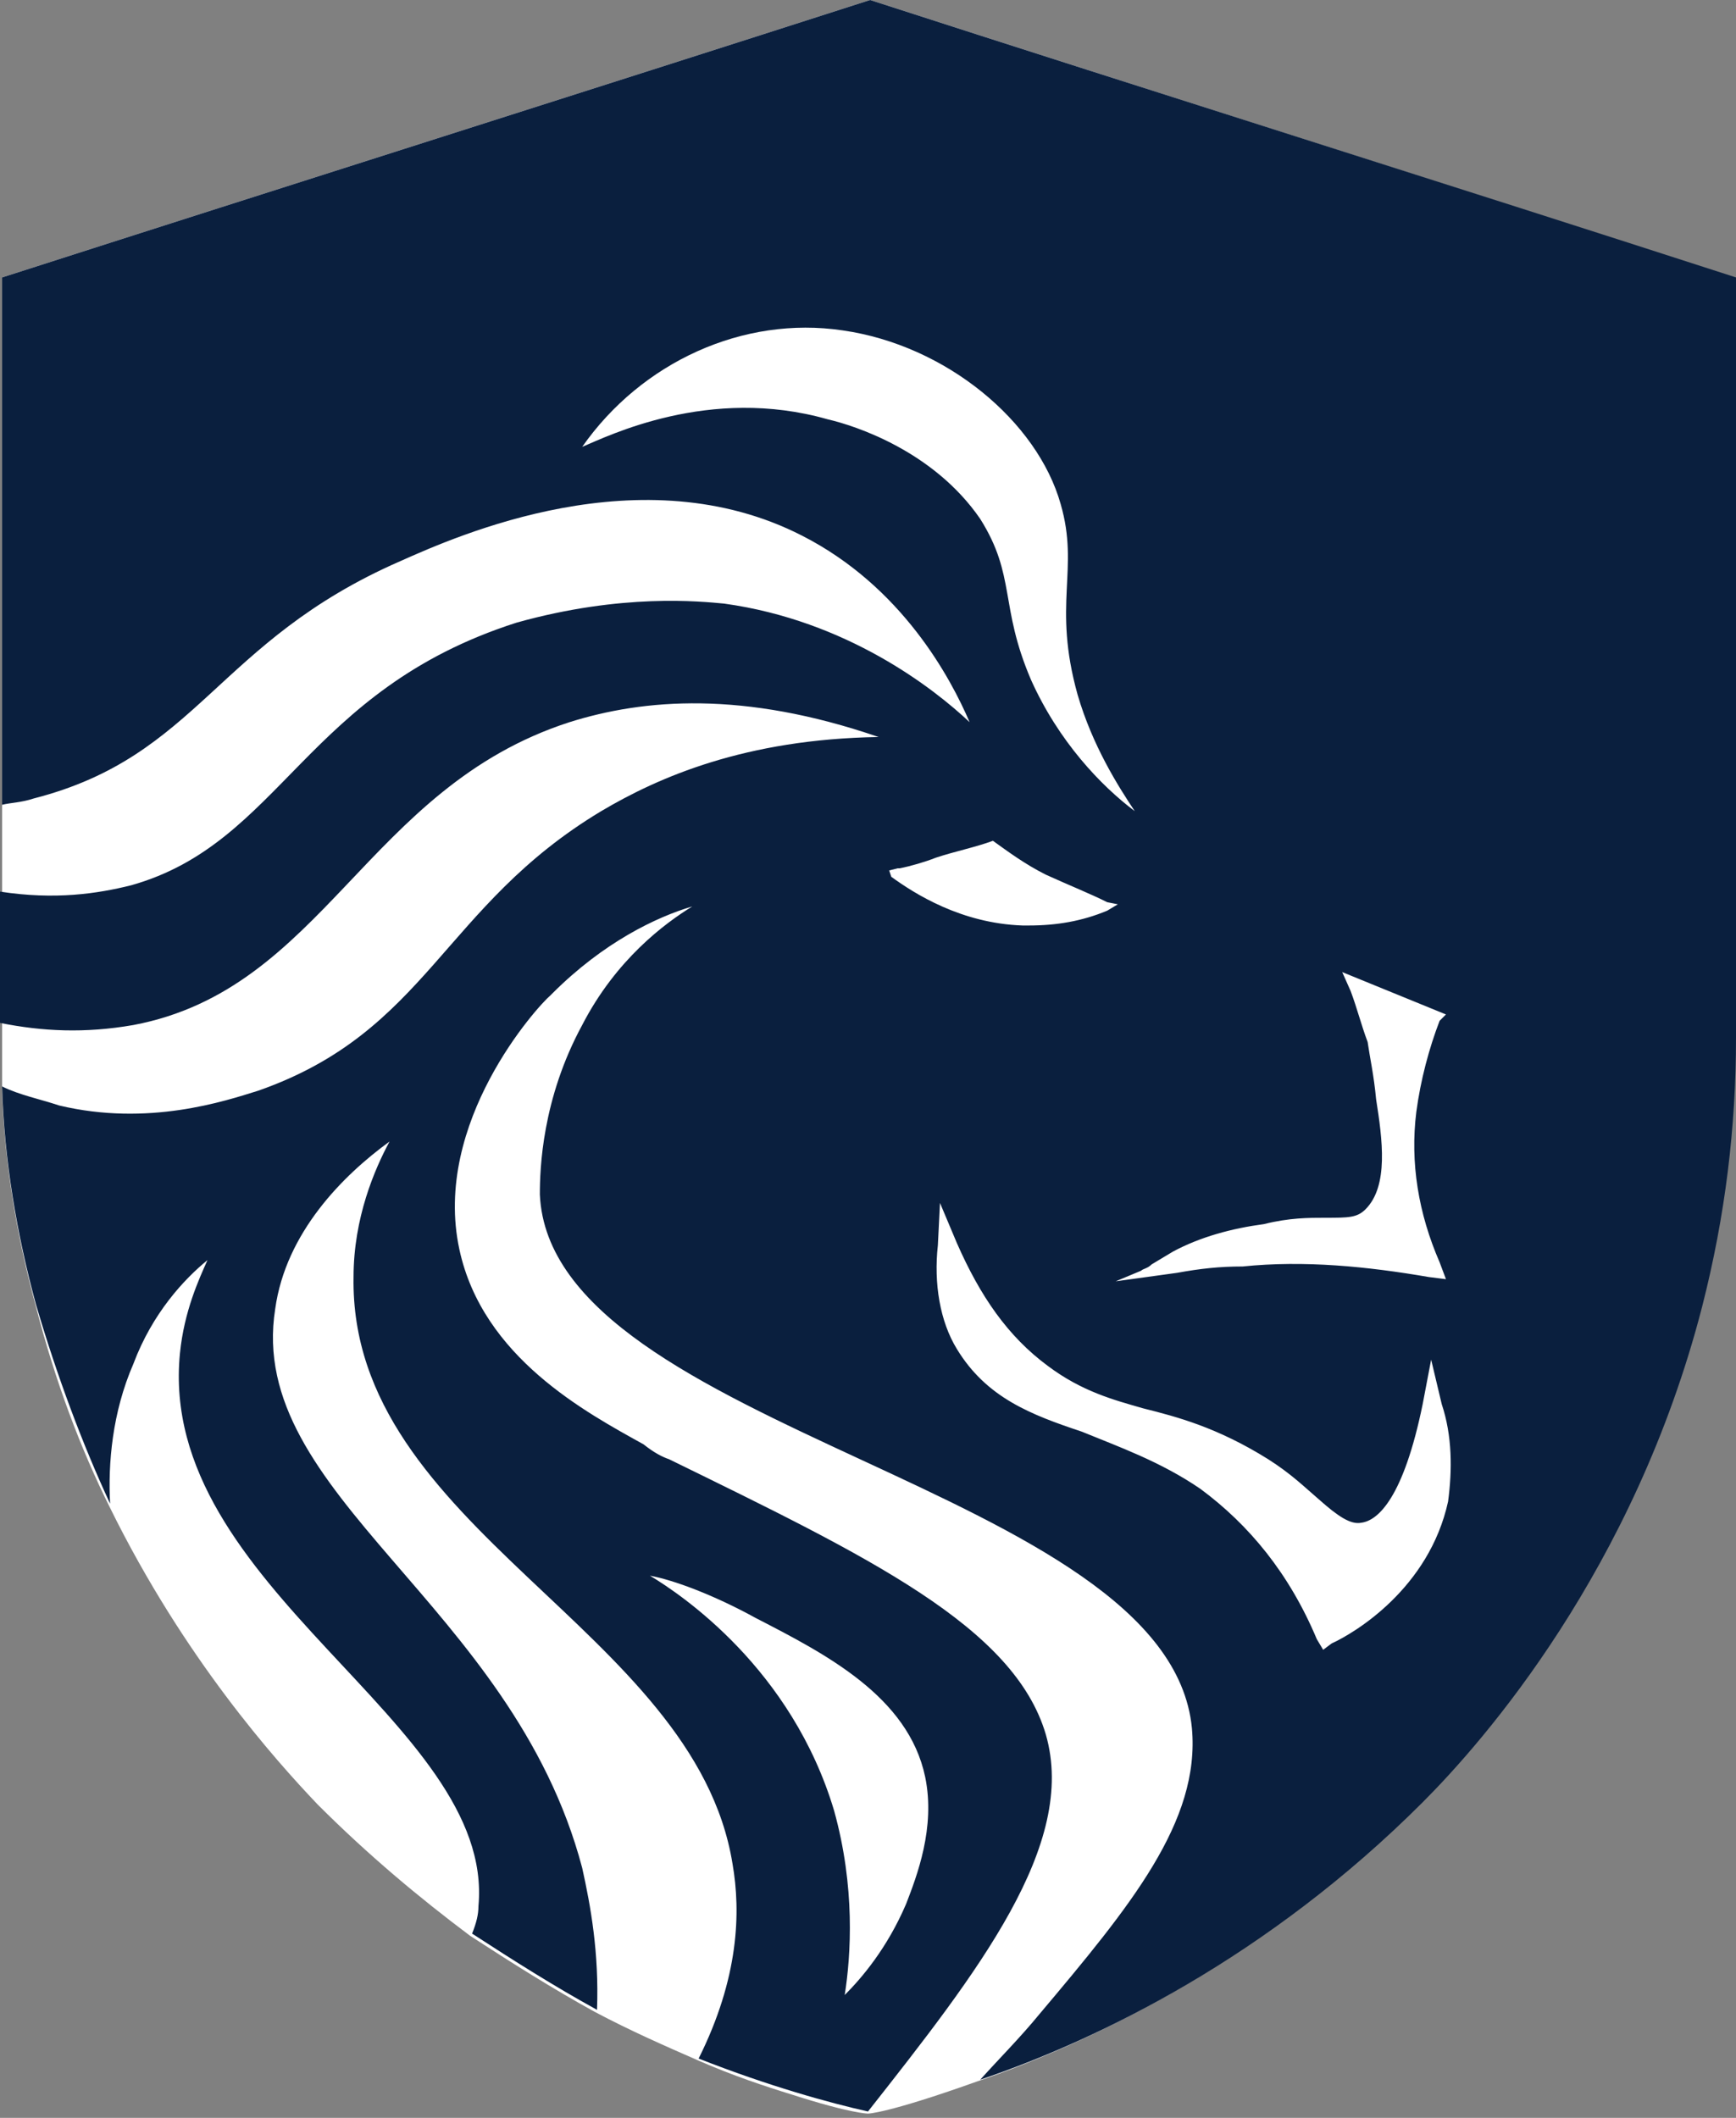 <svg xmlns="http://www.w3.org/2000/svg" viewBox="0 0 82 100">
	<rect x="0" y="0" width="82" height="100" fill="#808080" stroke="none"/>
	<path fill="#FFF" d="M41.1 0C27.4 4.4 13.8 8.7.1 13.1v38.3c.1 3.5.7 7 1.6 10.3.9 3.5 2.1 6.7 3.5 9.5 3.5 7.1 7.8 11.9 9.8 14 2.4 2.4 4.8 4.4 7.2 6.2 2 1.3 3.9 2.5 5.9 3.6 1.7.9 3.3 1.6 4.9 2.3 1.6.7 3.1 1.2 4.4 1.6 2.8.9 3.6.9 3.6.9s.9 0 5.1-1.5c5.6-1.9 13.6-5.8 20.9-13.1 2.9-2.9 10-11 13.2-23.4 1.1-4.3 1.6-8.4 1.6-12.7v-36C68.4 8.7 54.7 4.4 41.1 0z"/>
	<path fill="#0A1F3E" d="M41.1 0C27.4 4.4 13.8 8.7.1 13.1V38c.4-.1.9-.1 1.5-.3 7.8-2 8.6-7.4 17.3-11.2 2.7-1.2 11.4-5.1 19-1.2 4.7 2.4 7 6.7 7.9 8.8-1.7-1.6-5.8-4.8-11.6-5.6-1.1-.1-4.8-.5-9.8.9-10 3.2-11.1 10.4-18.2 12.4-1.6.4-3.6.7-6.2.3v6.2c2 .4 4 .5 6.3.1 9-1.7 11-11.2 20.6-14.3 3.5-1.1 8.2-1.5 14.6.7-6.3.1-10.4 1.9-13.1 3.5-7.5 4.5-8.2 10.4-16.2 13.2-1.6.5-5.2 1.7-9.4.7-.9-.3-1.9-.5-2.7-.9.1 3.5.7 7 1.6 10.3 1 3.4 2.2 6.6 3.5 9.4-.1-1.9.1-4.3 1.1-6.6.9-2.4 2.4-4 3.5-4.9-.4.9-1.1 2.4-1.3 4.4C7.4 75 23.4 81.3 22.6 90c0 .4-.1.8-.3 1.3 2 1.3 3.9 2.5 5.9 3.6.1-2.7-.3-4.9-.7-6.7C24.2 75.7 11.6 70.6 13 61.8c.5-3.6 3.2-6.3 5.4-7.9-.7 1.3-1.7 3.6-1.7 6.4-.2 11.9 16.1 16.6 17.9 27.7.4 2.3.3 5.4-1.6 9.2 3.3 1.3 6.2 2.1 8 2.5 5.2-6.6 9.9-12.6 8.4-17.8-1.5-5.1-8.4-8.4-17.8-13-.3-.1-.7-.3-1.2-.7-2.7-1.5-7.6-4.1-8.7-9.2-1.3-6 3.7-11.5 4.3-12l.1-.1c2.4-2.4 4.9-3.6 6.6-4.1-1.3.8-3.6 2.5-5.2 5.6-1.9 3.5-2 6.8-2 8 .5 11.2 29.7 13.8 30.8 25.2.4 4.4-2.9 8.4-7.2 13.5-.9 1.1-1.9 2.1-2.8 3.1 5.6-1.9 13.6-5.8 20.9-13.1 2.9-2.9 10-11 13.2-23.4C81.5 57.4 82 53.2 82 49V13.1C68.4 8.7 54.7 4.4 41.1 0zm-5.4 76.4c3.3 1.7 7.2 3.7 8 7.5.5 2.4-.4 4.7-.9 6-.9 2.1-2.1 3.5-2.9 4.3.3-1.9.5-5.1-.5-8.7-2-6.7-7.2-10.2-8.7-11.1 1.1.2 3 .9 5 2zm19.7-17.3c1.3-.7 2.8-1.1 4.3-1.3 1.2-.3 2.1-.3 2.9-.3 1.1 0 1.5 0 1.9-.4 1.1-1.1.8-3.3.5-5.2-.1-1.1-.3-2-.4-2.7-.3-.8-.5-1.6-.8-2.4l-.4-.9 4.9 2-.3.3c-.5 1.3-.9 2.8-1.1 4.3-.3 2.4.1 4.8 1.1 7.1l.3.8-.8-.1c-2.9-.5-5.9-.8-8.8-.5-1.1 0-2 .1-3.1.3l-2.9.4 1.2-.5c.1-.1.3-.1.5-.3l1-.6zM39.1 19.8c-5.6-1.6-10.4.8-11.6 1.3 2.8-4 7.6-6.2 12.3-5.5 4.9.7 9.2 4.3 10.3 8.2.9 3.1-.4 4.7.8 9 .7 2.4 1.9 4.3 2.7 5.5-1.6-1.2-3.6-3.3-4.9-6.2-1.5-3.5-.7-4.9-2.4-7.6-2.2-3.2-5.9-4.4-7.2-4.7zM42 41.1l.4-.1h.1c.5-.1 1.2-.3 1.7-.5.9-.3 1.9-.5 2.7-.8.7.5 1.5 1.1 2.5 1.6 1.1.5 2.1.9 2.9 1.3h-.1.1l.5.1-.5.3c-1.2.5-2.4.7-3.7.7h-.3c-2.9-.1-5.1-1.5-6.2-2.3l-.1-.3zm26.4 29.8c-.9 4.1-4.4 6.2-5.5 6.7l-.4.3-.3-.5c-1.3-3.1-3.2-5.4-5.5-7.1-1.9-1.3-3.9-2-5.6-2.7-2.4-.8-4.5-1.6-5.9-3.9-.8-1.3-1.1-3.1-.9-4.9l.1-2 .8 1.9c1.1 2.5 2.4 4.4 4.3 5.8 1.6 1.2 3.1 1.6 4.5 2 1.6.4 3.5.9 5.9 2.4 1.1.7 1.7 1.3 2.4 1.9.9.8 1.5 1.2 2 1.1.8-.1 2-1.2 2.9-5.6l.4-2.1.5 2.1c.5 1.5.5 3.1.3 4.6z"/>
</svg>